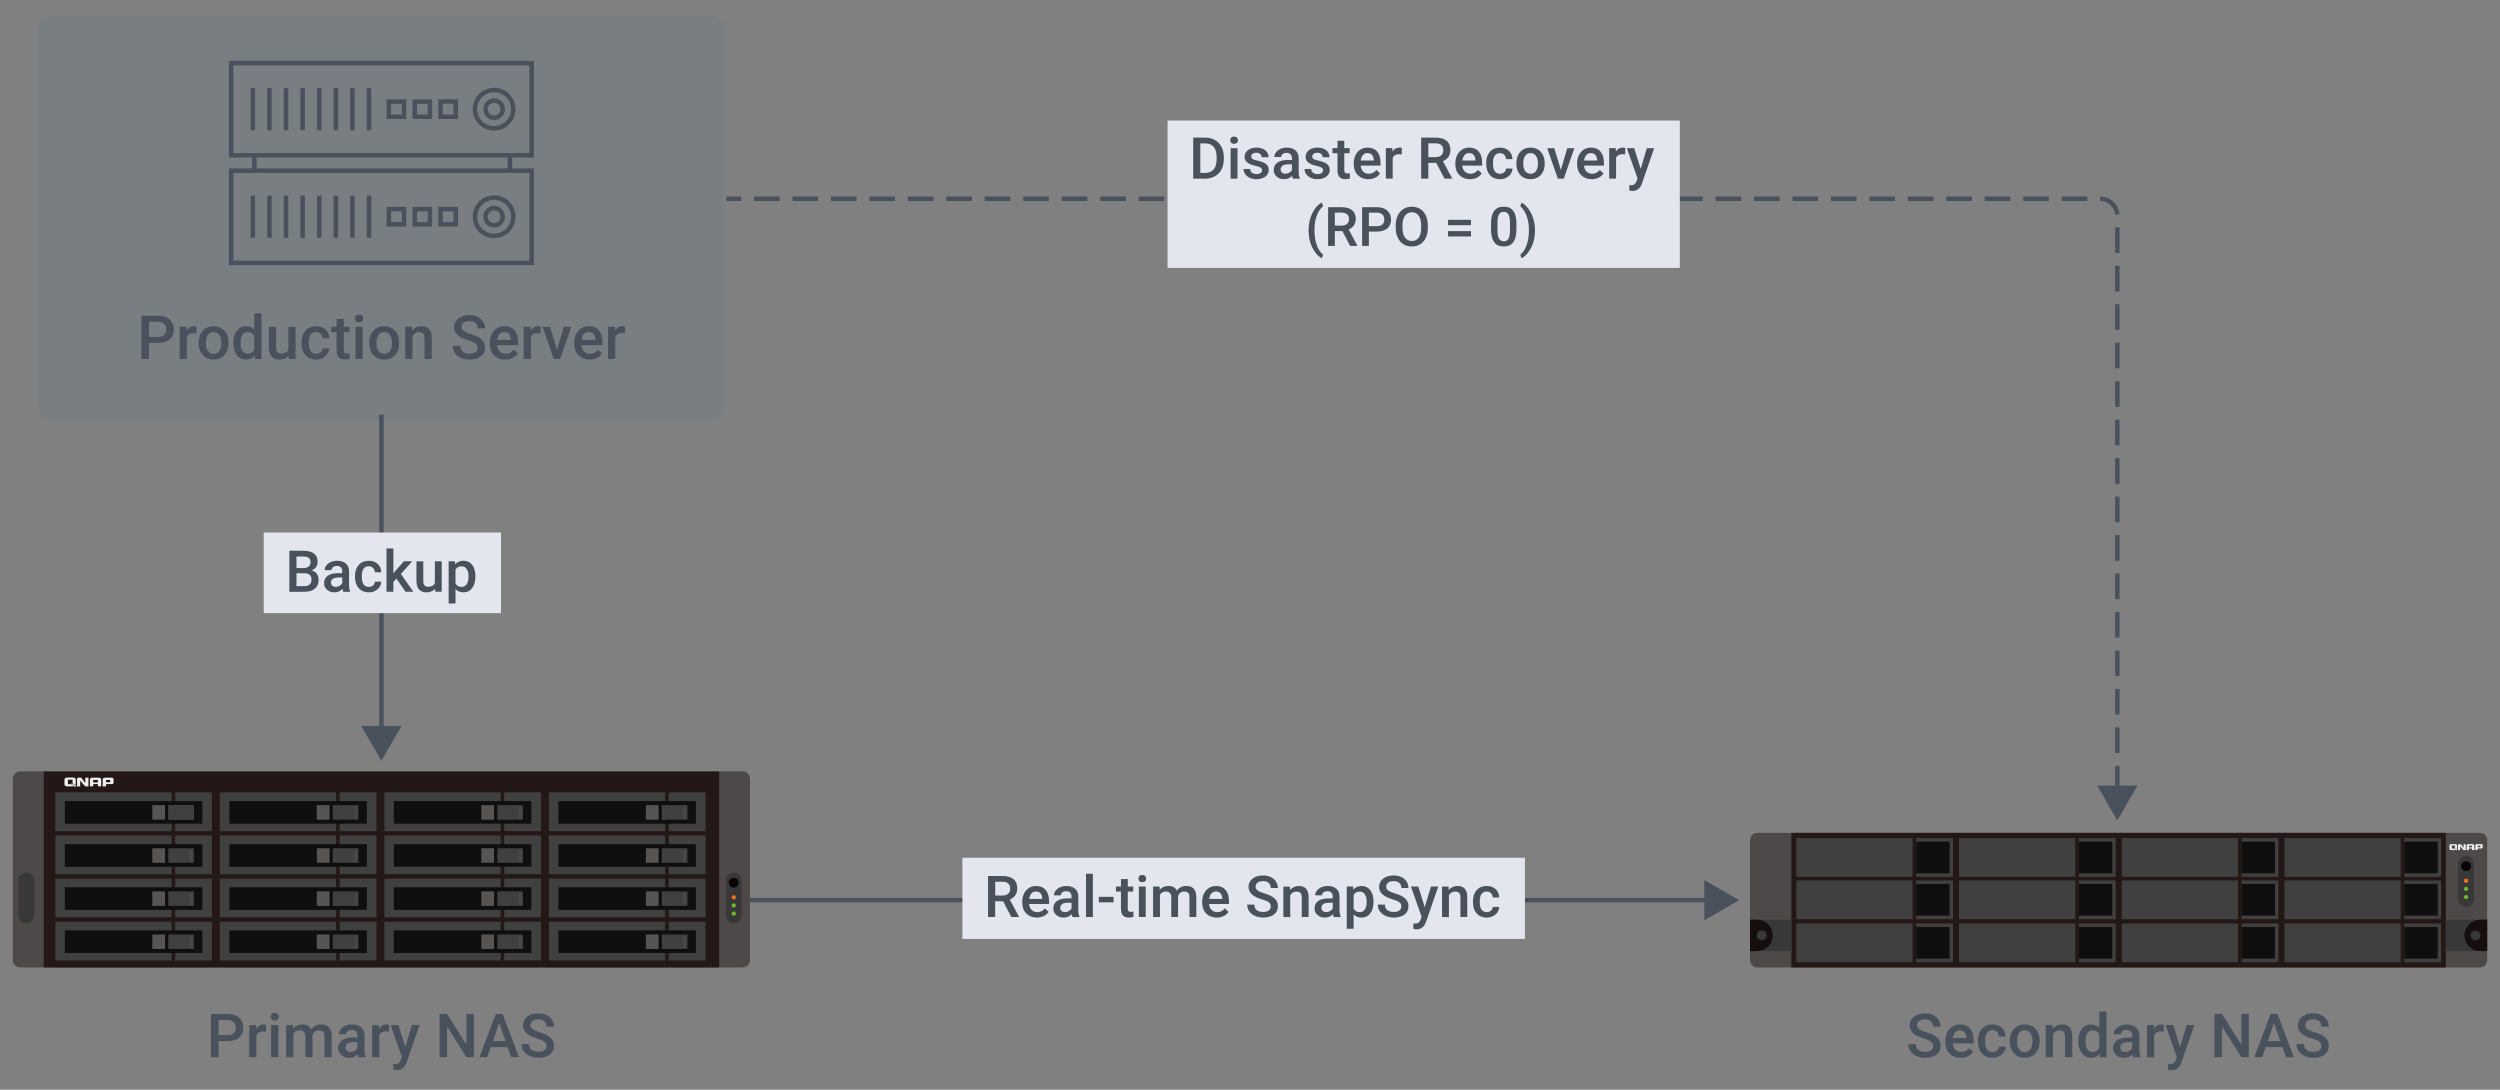 <?xml version="1.0" encoding="UTF-8"?>
<svg id="original-image" xmlns="http://www.w3.org/2000/svg" viewBox="0 0 780 340">
  <rect x="0" y="0" width="780" height="340" fill="#808080" stroke="none"/>
  <defs>
    <style>
      .cls-1 {
        fill: #6db92c;
      }

      .cls-1, .cls-2, .cls-3, .cls-4, .cls-5, .cls-6, .cls-7, .cls-8, .cls-9, .cls-10, .cls-11, .cls-12, .cls-13, .cls-14 {
        stroke-width: 0px;
      }

      .cls-2 {
        fill: #393838;
      }

      .cls-3 {
        fill: #4d4948;
      }

      .cls-4 {
        fill: #090305;
      }

      .cls-5 {
        fill: #0f0f0f;
      }

      .cls-6 {
        fill: #231815;
      }

      .cls-7 {
        fill: #565554;
      }

      .cls-15, .cls-16 {
        fill: none;
        stroke: #49515c;
        stroke-width: 1.4px;
      }

      .cls-8 {
        fill: #404040;
      }

      .cls-16 {
        stroke-dasharray: 0 0 8 4;
        stroke-miterlimit: 10;
      }

      .cls-9 {
        fill: #e3e6ee;
      }

      .cls-10 {
        fill: #160e0e;
      }

      .cls-11 {
        fill: #39749d;
        opacity: .1;
      }

      .cls-12 {
        fill: #ee761c;
      }

      .cls-13 {
        fill: #49515c;
      }

      .cls-14 {
        fill: #f0f0f0;
      }
    </style>
  </defs>
  <g>
    <path class="cls-13" d="M603.14,326.37c0-.59-.21-1.05-.63-1.37-.42-.32-1.17-.65-2.26-.97-1.09-.33-1.95-.69-2.6-1.09-1.23-.77-1.85-1.78-1.85-3.02,0-1.09.44-1.99,1.33-2.69.89-.71,2.04-1.06,3.46-1.06.94,0,1.78.17,2.51.52s1.31.84,1.74,1.48c.42.64.63,1.35.63,2.13h-2.34c0-.71-.22-1.26-.66-1.66-.44-.4-1.07-.6-1.9-.6-.77,0-1.36.16-1.79.49-.42.33-.63.79-.63,1.37,0,.5.23.91.69,1.24.46.33,1.21.65,2.26.96,1.05.31,1.9.67,2.53,1.07.64.4,1.1.86,1.4,1.37.3.52.45,1.12.45,1.81,0,1.13-.43,2.02-1.29,2.69-.86.67-2.03,1-3.51,1-.98,0-1.88-.18-2.7-.54-.82-.36-1.46-.86-1.91-1.5-.45-.64-.68-1.38-.68-2.23h2.35c0,.77.25,1.36.76,1.78.51.42,1.23.63,2.18.63.82,0,1.43-.17,1.84-.5.41-.33.62-.77.62-1.31Z"/>
    <path class="cls-13" d="M611.75,330.04c-1.43,0-2.59-.45-3.47-1.35-.89-.9-1.33-2.1-1.33-3.6v-.28c0-1,.19-1.9.58-2.69.39-.79.93-1.4,1.63-1.84.7-.44,1.48-.66,2.34-.66,1.37,0,2.42.44,3.17,1.31.74.87,1.12,2.11,1.12,3.7v.91h-6.56c.07.83.34,1.48.83,1.97.48.48,1.1.72,1.83.72,1.03,0,1.88-.42,2.52-1.25l1.21,1.16c-.4.6-.94,1.07-1.61,1.4-.67.33-1.42.5-2.26.5ZM611.48,321.44c-.62,0-1.12.22-1.5.65-.38.43-.62,1.04-.73,1.81h4.29v-.17c-.05-.75-.25-1.33-.6-1.71-.35-.39-.84-.58-1.46-.58Z"/>
    <path class="cls-13" d="M621.65,328.24c.56,0,1.03-.16,1.4-.49.37-.33.57-.73.59-1.22h2.12c-.03.62-.22,1.21-.59,1.75s-.86.97-1.48,1.29c-.62.31-1.3.47-2.02.47-1.4,0-2.52-.46-3.34-1.36-.82-.91-1.23-2.17-1.23-3.77v-.23c0-1.53.41-2.75,1.22-3.67.82-.92,1.93-1.38,3.34-1.38,1.19,0,2.17.35,2.92,1.04.75.7,1.15,1.61,1.18,2.74h-2.12c-.03-.58-.22-1.05-.59-1.42s-.84-.56-1.4-.56c-.73,0-1.29.26-1.69.79-.4.53-.6,1.33-.6,2.41v.36c0,1.09.2,1.9.59,2.43.39.54.96.8,1.7.8Z"/>
    <path class="cls-13" d="M627.04,324.74c0-.98.2-1.87.58-2.66.39-.79.94-1.39,1.64-1.82s1.52-.64,2.43-.64c1.35,0,2.45.44,3.3,1.31.84.87,1.3,2.03,1.37,3.47v.53c0,.99-.18,1.87-.56,2.65-.38.78-.92,1.38-1.63,1.81-.71.43-1.53.64-2.45.64-1.42,0-2.55-.47-3.4-1.42-.85-.94-1.28-2.2-1.28-3.77v-.11ZM629.3,324.93c0,1.03.21,1.84.64,2.43.43.58,1.02.88,1.78.88s1.35-.3,1.78-.89c.42-.59.63-1.46.63-2.61,0-1.01-.22-1.82-.65-2.41s-1.03-.89-1.78-.89-1.32.29-1.75.88c-.43.58-.65,1.46-.65,2.62Z"/>
    <path class="cls-13" d="M640.38,319.81l.07,1.16c.74-.9,1.71-1.34,2.92-1.34,2.09,0,3.15,1.2,3.19,3.59v6.63h-2.25v-6.5c0-.64-.14-1.11-.41-1.41-.28-.31-.72-.46-1.35-.46-.91,0-1.59.41-2.03,1.23v7.14h-2.25v-10.04h2.12Z"/>
    <path class="cls-13" d="M648.43,324.76c0-1.55.36-2.79,1.08-3.72.72-.94,1.68-1.41,2.88-1.41,1.06,0,1.92.37,2.58,1.11v-5.14h2.25v14.25h-2.04l-.11-1.04c-.67.82-1.57,1.22-2.7,1.22s-2.13-.47-2.85-1.42c-.73-.95-1.09-2.23-1.09-3.86ZM650.68,324.95c0,1.02.2,1.82.59,2.39.39.57.95.86,1.67.86.92,0,1.6-.41,2.02-1.23v-4.29c-.41-.8-1.08-1.21-2-1.21-.73,0-1.29.29-1.69.87-.39.58-.59,1.45-.59,2.61Z"/>
    <path class="cls-13" d="M665.57,329.85c-.1-.19-.19-.5-.26-.94-.72.75-1.6,1.12-2.63,1.12s-1.83-.29-2.47-.86c-.64-.57-.96-1.29-.96-2.13,0-1.07.4-1.89,1.19-2.46.79-.57,1.93-.86,3.41-.86h1.38v-.66c0-.52-.14-.94-.44-1.25-.29-.31-.73-.47-1.33-.47-.51,0-.94.13-1.26.39-.33.26-.49.58-.49.98h-2.25c0-.55.18-1.07.55-1.54.37-.48.86-.85,1.49-1.13s1.33-.41,2.1-.41c1.18,0,2.11.3,2.81.89.7.59,1.06,1.42,1.08,2.49v4.53c0,.9.13,1.62.38,2.16v.16h-2.3ZM663.1,328.23c.45,0,.86-.11,1.26-.33s.69-.51.89-.87v-1.89h-1.21c-.84,0-1.46.15-1.88.44-.42.29-.63.7-.63,1.23,0,.43.14.78.43,1.03.29.26.67.39,1.16.39Z"/>
    <path class="cls-13" d="M675.11,321.87c-.3-.05-.6-.07-.92-.07-1.03,0-1.73.4-2.09,1.19v6.87h-2.25v-10.04h2.15l.05,1.12c.54-.87,1.3-1.31,2.26-1.31.32,0,.59.04.8.13v2.12Z"/>
    <path class="cls-13" d="M680.21,326.62l2.04-6.81h2.4l-3.99,11.56c-.61,1.69-1.65,2.53-3.12,2.53-.33,0-.69-.06-1.09-.17v-1.75l.43.03c.57,0,1-.1,1.29-.31.29-.21.51-.56.68-1.04l.32-.86-3.53-9.98h2.43l2.12,6.81Z"/>
    <path class="cls-13" d="M701.62,329.85h-2.35l-6.02-9.58v9.58h-2.35v-13.51h2.35l6.04,9.62v-9.62h2.33v13.51Z"/>
    <path class="cls-13" d="M712.12,326.71h-5.23l-1.09,3.14h-2.44l5.1-13.51h2.11l5.11,13.51h-2.45l-1.1-3.14ZM707.54,324.81h3.92l-1.96-5.6-1.96,5.6Z"/>
    <path class="cls-13" d="M724.26,326.37c0-.59-.21-1.05-.63-1.37-.42-.32-1.17-.65-2.26-.97-1.09-.33-1.95-.69-2.6-1.09-1.23-.77-1.85-1.78-1.85-3.02,0-1.09.44-1.99,1.33-2.69.89-.71,2.04-1.06,3.46-1.06.94,0,1.78.17,2.51.52s1.31.84,1.74,1.48c.42.64.63,1.35.63,2.13h-2.34c0-.71-.22-1.26-.66-1.66-.44-.4-1.07-.6-1.9-.6-.77,0-1.36.16-1.79.49-.42.33-.63.79-.63,1.37,0,.5.23.91.69,1.24.46.33,1.21.65,2.26.96,1.05.31,1.9.67,2.53,1.07.64.4,1.1.86,1.4,1.37.3.52.45,1.12.45,1.81,0,1.13-.43,2.02-1.29,2.69-.86.67-2.03,1-3.51,1-.98,0-1.88-.18-2.7-.54-.82-.36-1.46-.86-1.91-1.5-.45-.64-.68-1.38-.68-2.23h2.35c0,.77.25,1.36.76,1.78.51.42,1.23.63,2.18.63.82,0,1.43-.17,1.84-.5.41-.33.62-.77.62-1.31Z"/>
  </g>
  <g id="NAS-0034-flat-12bay">
    <path class="cls-3" d="M548.28,259.85h225.44c1.26,0,2.28,1.02,2.28,2.28v37.43c0,1.26-1.02,2.28-2.28,2.28h-225.44c-1.26,0-2.28-1.02-2.28-2.28v-37.43c0-1.26,1.02-2.28,2.28-2.28Z"/>
    <rect class="cls-6" x="558.92" y="259.85" width="204.18" height="42"/>
    <path class="cls-14" d="M768.62,264.44s-.02.02-.04.02c0,0-.01,0-.02-.01-.12-.18-.57-.81-.72-1.01h0s0,0,0,0c0,0,0,0,0,0-.04-.03-.09-.05-.15-.05h-.57c-.07,0-.13.02-.17.06s-.06.09-.06.16h0v1.62h.66s0-.85,0-1.1c0-.02.02-.04.07-.04,0,0,.02,0,.03.02.13.2.97,1.12.97,1.12h.69v-1.84h-.67v1.07h0ZM765.52,264.58c.22.14.62.42.74.67h.5c-.08-.15-.38-.51-1.25-.67h0ZM774.5,263.46c-.07-.06-.18-.09-.33-.09h0-1.34c-.17,0-.3.04-.39.1-.09.07-.14.17-.14.28h0v1.45h.7v-.48h1.13c.31,0,.46-.12.46-.37v-.59c0-.14-.04-.24-.11-.3ZM773.9,264.33h-.89v-.48h.89v.48ZM771.85,263.48c-.09-.07-.22-.11-.39-.11h-1.33c-.17,0-.3.04-.39.11-.09.07-.14.17-.14.29v1.44h.7v-.49h.98v.49h.7v-1.44c0-.12-.05-.22-.14-.29h0ZM771.28,264.38h-.98v-.53h.98v.53ZM765.67,264.76h-.71v-.97h.98v.81c.29.09.5.21.63.32.02-.06.03-.12.03-.19v-.89c0-.31-.18-.47-.54-.48h-1.24c-.4,0-.6.16-.6.49v.89c0,.32.2.48.6.48h1.18c.06,0,.11,0,.16-.01-.11-.15-.31-.32-.49-.44Z"/>
    <g>
      <rect class="cls-8" x="560.46" y="274.69" width="36.27" height="12.09"/>
      <rect class="cls-8" x="597.85" y="274.69" width="11.47" height="12.09"/>
      <rect class="cls-5" x="597.85" y="275.79" width="10.43" height="9.89"/>
    </g>
    <g>
      <rect class="cls-8" x="611.22" y="274.69" width="36.27" height="12.09"/>
      <rect class="cls-8" x="648.61" y="274.69" width="11.47" height="12.09"/>
      <rect class="cls-5" x="648.61" y="275.78" width="10.43" height="9.89"/>
    </g>
    <g>
      <rect class="cls-8" x="661.98" y="274.69" width="36.27" height="12.09"/>
      <rect class="cls-8" x="699.37" y="274.69" width="11.47" height="12.09"/>
      <rect class="cls-5" x="699.37" y="275.78" width="10.43" height="9.89"/>
    </g>
    <g>
      <rect class="cls-8" x="712.74" y="274.69" width="36.27" height="12.09"/>
      <rect class="cls-8" x="750.14" y="274.69" width="11.47" height="12.09"/>
      <rect class="cls-5" x="750.14" y="275.79" width="10.43" height="9.89"/>
    </g>
    <g>
      <rect class="cls-8" x="560.46" y="261.49" width="36.27" height="12.09"/>
      <rect class="cls-8" x="597.85" y="261.49" width="11.47" height="12.09"/>
      <rect class="cls-5" x="597.85" y="262.59" width="10.43" height="9.89"/>
    </g>
    <g>
      <rect class="cls-8" x="611.22" y="261.49" width="36.27" height="12.09"/>
      <rect class="cls-8" x="648.61" y="261.49" width="11.47" height="12.09"/>
      <rect class="cls-5" x="648.61" y="262.59" width="10.43" height="9.89"/>
    </g>
    <g>
      <rect class="cls-8" x="661.98" y="261.49" width="36.27" height="12.09"/>
      <rect class="cls-8" x="699.37" y="261.49" width="11.47" height="12.09"/>
      <rect class="cls-5" x="699.37" y="262.59" width="10.43" height="9.89"/>
    </g>
    <g>
      <rect class="cls-8" x="712.74" y="261.49" width="36.27" height="12.09"/>
      <rect class="cls-8" x="750.14" y="261.49" width="11.47" height="12.09"/>
      <rect class="cls-5" x="750.14" y="262.59" width="10.43" height="9.89"/>
    </g>
    <g>
      <rect class="cls-8" x="560.46" y="288.11" width="36.27" height="12.09"/>
      <rect class="cls-8" x="597.85" y="288.11" width="11.47" height="12.09"/>
      <rect class="cls-5" x="597.85" y="289.21" width="10.43" height="9.89"/>
    </g>
    <g>
      <rect class="cls-8" x="611.22" y="288.11" width="36.27" height="12.09"/>
      <rect class="cls-8" x="648.61" y="288.12" width="11.47" height="12.09"/>
      <rect class="cls-5" x="648.61" y="289.21" width="10.43" height="9.89"/>
    </g>
    <g>
      <rect class="cls-8" x="661.98" y="288.12" width="36.27" height="12.09"/>
      <rect class="cls-8" x="699.38" y="288.12" width="11.47" height="12.09"/>
      <rect class="cls-5" x="699.37" y="289.21" width="10.43" height="9.89"/>
    </g>
    <g>
      <rect class="cls-8" x="712.75" y="288.12" width="36.27" height="12.09"/>
      <rect class="cls-8" x="750.14" y="288.12" width="11.47" height="12.09"/>
      <rect class="cls-5" x="750.14" y="289.21" width="10.43" height="9.89"/>
    </g>
    <g>
      <rect class="cls-2" x="546" y="286.93" width="12.91" height="9.82"/>
      <path class="cls-10" d="M546,286.93h2.19c2.71,0,4.91,2.2,4.91,4.91h0c0,2.71-2.2,4.91-4.91,4.91h-2.19v-9.82h0Z"/>
      <circle class="cls-2" cx="549.65" cy="291.84" r="1.51"/>
    </g>
    <g>
      <rect class="cls-2" x="763.09" y="286.93" width="12.91" height="9.82"/>
      <path class="cls-10" d="M776,296.76h-2.19c-2.71,0-4.91-2.2-4.91-4.91h0c0-2.71,2.2-4.91,4.91-4.91h2.19v9.82h0Z"/>
      <circle class="cls-2" cx="772.35" cy="291.84" r="1.51"/>
    </g>
    <path class="cls-2" d="M769.42,267.1h0c1.38,0,2.49,1.12,2.49,2.49v10.88c0,1.38-1.12,2.49-2.49,2.49h0c-1.38,0-2.49-1.12-2.49-2.49v-10.88c0-1.38,1.12-2.49,2.49-2.49Z"/>
    <circle class="cls-4" cx="769.42" cy="270.24" r="1.53"/>
    <circle class="cls-1" cx="769.42" cy="277.34" r=".66"/>
    <circle class="cls-1" cx="769.42" cy="279.88" r=".66"/>
    <circle class="cls-12" cx="769.42" cy="274.8" r=".66"/>
  </g>
  <g>
    <line class="cls-15" x1="533.59" y1="280.85" x2="232.63" y2="280.85"/>
    <polygon class="cls-13" points="531.75 274.57 542.63 280.85 531.75 287.14 531.75 274.57"/>
  </g>
  <g>
    <rect class="cls-9" x="300.27" y="267.61" width="175.5" height="25.34"/>
    <g>
      <path class="cls-13" d="M312.97,281.19h-2.48v4.92h-2.22v-12.8h4.5c1.48,0,2.62.33,3.42.99.8.66,1.2,1.62,1.2,2.88,0,.86-.21,1.57-.62,2.15-.41.58-.99,1.02-1.73,1.33l2.87,5.33v.11h-2.38l-2.57-4.92ZM310.5,279.4h2.29c.75,0,1.34-.19,1.76-.57.42-.38.63-.9.63-1.55s-.2-1.22-.58-1.59-.97-.57-1.74-.58h-2.35v4.29Z"/>
      <path class="cls-13" d="M323.49,286.29c-1.35,0-2.45-.43-3.29-1.28-.84-.85-1.26-1.99-1.26-3.41v-.26c0-.95.18-1.8.55-2.54.37-.75.88-1.33,1.54-1.75s1.4-.62,2.21-.62c1.29,0,2.29.41,3,1.24s1.06,2,1.06,3.51v.86h-6.21c.06.79.33,1.41.79,1.86.46.46,1.04.69,1.74.69.98,0,1.78-.4,2.39-1.19l1.15,1.1c-.38.57-.89,1.01-1.53,1.32-.64.31-1.35.47-2.14.47ZM323.23,278.14c-.59,0-1.06.21-1.42.62-.36.41-.59.98-.69,1.71h4.07v-.16c-.05-.71-.24-1.25-.57-1.62s-.8-.55-1.39-.55Z"/>
      <path class="cls-13" d="M334.64,286.11c-.09-.18-.18-.48-.25-.89-.68.71-1.51,1.06-2.5,1.06s-1.73-.27-2.34-.82-.91-1.22-.91-2.02c0-1.01.38-1.79,1.13-2.33s1.83-.81,3.23-.81h1.31v-.62c0-.49-.14-.89-.41-1.18s-.69-.44-1.26-.44c-.49,0-.88.12-1.2.36-.31.24-.47.55-.47.93h-2.14c0-.52.17-1.01.52-1.46s.82-.81,1.41-1.07,1.26-.39,1.99-.39c1.11,0,2,.28,2.66.84s1,1.35,1.02,2.36v4.29c0,.86.12,1.54.36,2.05v.15h-2.18ZM332.29,284.58c.42,0,.82-.1,1.19-.31.37-.21.65-.48.84-.83v-1.79h-1.15c-.79,0-1.39.14-1.78.41s-.6.67-.6,1.17c0,.41.14.74.41.98.27.24.64.36,1.09.36Z"/>
      <path class="cls-13" d="M340.97,286.11h-2.14v-13.5h2.14v13.5Z"/>
      <path class="cls-13" d="M347.44,281.53h-4.61v-1.72h4.61v1.72Z"/>
      <path class="cls-13" d="M351.87,274.29v2.31h1.68v1.58h-1.68v5.31c0,.36.07.63.22.79.14.16.4.24.77.24.25,0,.5-.03.75-.09v1.65c-.49.13-.96.2-1.41.2-1.64,0-2.46-.91-2.46-2.72v-5.39h-1.56v-1.58h1.56v-2.31h2.14Z"/>
      <path class="cls-13" d="M355.19,274.13c0-.33.1-.6.31-.82s.51-.33.89-.33.69.11.9.33.32.49.32.82-.11.59-.32.8c-.21.21-.51.32-.9.32s-.68-.11-.89-.32c-.21-.21-.31-.48-.31-.8ZM357.46,286.11h-2.14v-9.51h2.14v9.51Z"/>
      <path class="cls-13" d="M361.79,276.6l.06.99c.67-.78,1.58-1.17,2.74-1.17,1.27,0,2.14.49,2.61,1.46.69-.97,1.66-1.46,2.92-1.46,1.05,0,1.83.29,2.34.87.51.58.77,1.44.79,2.57v6.25h-2.14v-6.19c0-.6-.13-1.05-.4-1.33s-.7-.42-1.31-.42c-.49,0-.88.13-1.19.39-.31.26-.52.6-.65,1.02v6.52s-2.13,0-2.13,0v-6.26c-.03-1.12-.6-1.68-1.71-1.68-.86,0-1.46.35-1.82,1.05v6.89h-2.14v-9.51h2.01Z"/>
      <path class="cls-13" d="M379.63,286.29c-1.35,0-2.45-.43-3.29-1.28-.84-.85-1.26-1.99-1.26-3.41v-.26c0-.95.18-1.8.55-2.54.37-.75.88-1.33,1.54-1.75s1.4-.62,2.21-.62c1.29,0,2.29.41,3,1.24s1.06,2,1.06,3.51v.86h-6.21c.06.79.33,1.41.79,1.86.46.46,1.04.69,1.74.69.98,0,1.78-.4,2.39-1.19l1.15,1.1c-.38.57-.89,1.01-1.53,1.32-.64.31-1.35.47-2.14.47ZM379.38,278.14c-.59,0-1.06.21-1.42.62-.36.41-.59.98-.69,1.71h4.07v-.16c-.05-.71-.24-1.25-.57-1.62s-.8-.55-1.39-.55Z"/>
      <path class="cls-13" d="M396.48,282.82c0-.56-.2-1-.59-1.3-.4-.3-1.11-.61-2.14-.92s-1.85-.66-2.46-1.04c-1.17-.73-1.75-1.69-1.75-2.87,0-1.03.42-1.88,1.26-2.55s1.93-1,3.27-1c.89,0,1.68.16,2.38.49s1.25.79,1.64,1.4c.4.61.6,1.28.6,2.02h-2.21c0-.67-.21-1.19-.63-1.57-.42-.38-1.02-.57-1.8-.57-.73,0-1.29.16-1.69.47s-.6.74-.6,1.3c0,.47.22.86.65,1.17.43.31,1.15.62,2.14.91,1,.3,1.8.63,2.4,1.01.6.38,1.05.81,1.33,1.3s.42,1.06.42,1.72c0,1.07-.41,1.92-1.23,2.54-.82.63-1.93.95-3.33.95-.93,0-1.78-.17-2.55-.51-.78-.34-1.38-.82-1.81-1.42-.43-.6-.65-1.31-.65-2.11h2.22c0,.73.24,1.29.72,1.69s1.17.6,2.07.6c.77,0,1.35-.16,1.74-.47.39-.31.58-.73.58-1.24Z"/>
      <path class="cls-13" d="M402.43,276.6l.06,1.1c.7-.85,1.63-1.27,2.77-1.27,1.98,0,2.99,1.13,3.02,3.4v6.28h-2.14v-6.16c0-.6-.13-1.05-.39-1.34-.26-.29-.69-.43-1.28-.43-.86,0-1.5.39-1.92,1.17v6.77h-2.14v-9.51h2.01Z"/>
      <path class="cls-13" d="M416.14,286.11c-.09-.18-.18-.48-.25-.89-.68.71-1.51,1.06-2.5,1.06s-1.73-.27-2.34-.82-.91-1.22-.91-2.02c0-1.01.38-1.79,1.13-2.33s1.83-.81,3.23-.81h1.31v-.62c0-.49-.14-.89-.41-1.18s-.69-.44-1.26-.44c-.49,0-.88.12-1.2.36-.31.24-.47.55-.47.93h-2.14c0-.52.17-1.01.52-1.46s.82-.81,1.41-1.07,1.26-.39,1.99-.39c1.11,0,2,.28,2.66.84s1,1.35,1.02,2.36v4.29c0,.86.12,1.54.36,2.05v.15h-2.18ZM413.79,284.58c.42,0,.82-.1,1.19-.31.37-.21.65-.48.84-.83v-1.79h-1.15c-.79,0-1.39.14-1.78.41s-.6.67-.6,1.17c0,.41.14.74.41.98.27.24.64.36,1.09.36Z"/>
      <path class="cls-13" d="M428.52,281.46c0,1.47-.33,2.64-1,3.52-.67.88-1.56,1.31-2.69,1.31-1.04,0-1.88-.34-2.5-1.03v4.51h-2.14v-13.17h1.97l.09.97c.63-.76,1.48-1.14,2.56-1.14,1.16,0,2.07.43,2.73,1.3.66.86.99,2.06.99,3.6v.13ZM426.4,281.27c0-.95-.19-1.7-.57-2.26-.38-.56-.92-.83-1.62-.83-.87,0-1.5.36-1.88,1.08v4.22c.39.74,1.02,1.11,1.9,1.11.68,0,1.21-.27,1.59-.82.38-.55.58-1.38.58-2.49Z"/>
      <path class="cls-13" d="M437.22,282.82c0-.56-.2-1-.59-1.3-.4-.3-1.11-.61-2.14-.92s-1.85-.66-2.46-1.04c-1.17-.73-1.75-1.69-1.75-2.87,0-1.03.42-1.88,1.26-2.55s1.93-1,3.27-1c.89,0,1.68.16,2.38.49s1.25.79,1.64,1.4c.4.61.6,1.28.6,2.02h-2.21c0-.67-.21-1.19-.63-1.57-.42-.38-1.02-.57-1.8-.57-.73,0-1.29.16-1.69.47s-.6.74-.6,1.3c0,.47.22.86.65,1.17.43.31,1.15.62,2.14.91,1,.3,1.8.63,2.4,1.01.6.38,1.05.81,1.33,1.3s.42,1.06.42,1.72c0,1.07-.41,1.92-1.23,2.54-.82.63-1.93.95-3.33.95-.93,0-1.78-.17-2.55-.51-.78-.34-1.38-.82-1.81-1.42-.43-.6-.65-1.31-.65-2.11h2.22c0,.73.24,1.29.72,1.69s1.17.6,2.07.6c.77,0,1.35-.16,1.74-.47.39-.31.58-.73.58-1.24Z"/>
      <path class="cls-13" d="M444.52,283.05l1.93-6.45h2.28l-3.78,10.95c-.58,1.6-1.56,2.4-2.95,2.4-.31,0-.65-.05-1.03-.16v-1.66l.4.03c.54,0,.94-.1,1.22-.29.27-.2.49-.53.65-.99l.31-.82-3.34-9.46h2.3l2.01,6.45Z"/>
      <path class="cls-13" d="M451.94,276.6l.06,1.1c.7-.85,1.63-1.27,2.77-1.27,1.98,0,2.99,1.13,3.02,3.4v6.28h-2.14v-6.16c0-.6-.13-1.05-.39-1.34-.26-.29-.69-.43-1.28-.43-.86,0-1.5.39-1.92,1.17v6.77h-2.14v-9.51h2.01Z"/>
      <path class="cls-13" d="M463.87,284.58c.53,0,.98-.16,1.33-.47s.54-.69.56-1.15h2.01c-.02.59-.21,1.14-.55,1.66-.35.51-.81.92-1.41,1.22s-1.23.45-1.92.45c-1.33,0-2.38-.43-3.16-1.29s-1.17-2.05-1.17-3.57v-.22c0-1.45.39-2.61,1.16-3.48.77-.87,1.83-1.3,3.16-1.3,1.13,0,2.05.33,2.76.99.71.66,1.08,1.53,1.12,2.6h-2.01c-.02-.54-.21-.99-.56-1.34s-.79-.53-1.33-.53c-.69,0-1.22.25-1.6.75-.38.5-.57,1.26-.57,2.28v.34c0,1.03.19,1.8.56,2.31.37.51.91.76,1.61.76Z"/>
    </g>
  </g>
  <g>
    <path class="cls-16" d="M660.6,246.94V67.29c0-2.91-2.38-5.27-5.32-5.27H226.6"/>
    <polygon class="cls-13" points="666.89 245.1 660.6 255.98 654.32 245.1 666.89 245.1"/>
  </g>
  <rect class="cls-11" x="12" y="5" width="214" height="126" rx="4" ry="4"/>
  <g>
    <path class="cls-13" d="M46.48,106.99v5.01h-2.35v-13.51h5.17c1.51,0,2.71.39,3.59,1.18.89.79,1.33,1.83,1.33,3.12s-.43,2.36-1.3,3.09c-.87.74-2.09,1.11-3.65,1.11h-2.79ZM46.48,105.1h2.82c.83,0,1.47-.2,1.91-.59.44-.39.66-.96.66-1.7s-.22-1.31-.67-1.75c-.45-.44-1.06-.66-1.84-.67h-2.88v4.71Z"/>
    <path class="cls-13" d="M61.31,104.02c-.3-.05-.6-.07-.92-.07-1.03,0-1.73.4-2.09,1.19v6.87h-2.25v-10.04h2.15l.06,1.12c.54-.87,1.3-1.31,2.26-1.31.32,0,.59.04.8.13v2.12Z"/>
    <path class="cls-13" d="M61.98,106.89c0-.98.2-1.87.58-2.66.39-.79.94-1.39,1.64-1.82s1.52-.64,2.43-.64c1.35,0,2.45.44,3.3,1.31.84.87,1.3,2.03,1.37,3.47v.53c0,.99-.18,1.87-.56,2.65-.38.78-.92,1.38-1.63,1.81-.71.43-1.53.64-2.45.64-1.42,0-2.55-.47-3.4-1.42-.85-.94-1.28-2.2-1.28-3.77v-.11ZM64.24,107.09c0,1.03.21,1.84.64,2.43.43.58,1.02.88,1.78.88s1.35-.3,1.78-.89c.42-.59.63-1.46.63-2.61,0-1.01-.22-1.82-.65-2.41-.44-.59-1.03-.89-1.78-.89s-1.32.29-1.75.88c-.43.58-.65,1.46-.65,2.62Z"/>
    <path class="cls-13" d="M72.8,106.91c0-1.55.36-2.79,1.08-3.72.72-.94,1.68-1.41,2.89-1.41,1.06,0,1.92.37,2.58,1.11v-5.14h2.25v14.25h-2.04l-.11-1.04c-.67.82-1.57,1.22-2.7,1.22s-2.13-.47-2.85-1.42c-.73-.95-1.09-2.23-1.09-3.86ZM75.05,107.1c0,1.02.2,1.82.59,2.39.39.57.95.86,1.67.86.92,0,1.6-.41,2.02-1.23v-4.29c-.41-.8-1.08-1.21-2-1.21-.73,0-1.29.29-1.69.87s-.59,1.45-.59,2.61Z"/>
    <path class="cls-13" d="M90.03,111.02c-.66.78-1.6,1.17-2.82,1.17-1.09,0-1.91-.32-2.47-.96-.56-.64-.84-1.56-.84-2.77v-6.5h2.25v6.48c0,1.27.53,1.91,1.59,1.91s1.83-.39,2.22-1.18v-7.21h2.25v10.04h-2.12l-.06-.98Z"/>
    <path class="cls-13" d="M98.63,110.39c.56,0,1.03-.16,1.4-.49.37-.33.57-.73.59-1.22h2.12c-.03.62-.22,1.21-.58,1.75s-.86.97-1.48,1.29c-.62.31-1.3.47-2.02.47-1.4,0-2.52-.46-3.34-1.36-.82-.91-1.23-2.17-1.23-3.77v-.23c0-1.53.41-2.75,1.22-3.67.82-.92,1.93-1.38,3.34-1.38,1.19,0,2.17.35,2.92,1.04.75.7,1.15,1.61,1.18,2.74h-2.12c-.02-.58-.22-1.05-.59-1.42-.37-.37-.84-.56-1.41-.56-.73,0-1.29.26-1.69.79-.4.53-.6,1.33-.6,2.41v.36c0,1.09.2,1.9.59,2.43.39.54.96.8,1.7.8Z"/>
    <path class="cls-13" d="M107.27,99.52v2.44h1.77v1.67h-1.77v5.6c0,.38.08.66.23.83.15.17.42.25.81.25.26,0,.52-.03.79-.09v1.74c-.51.14-1.01.21-1.48.21-1.73,0-2.6-.96-2.6-2.87v-5.69h-1.65v-1.67h1.65v-2.44h2.25Z"/>
    <path class="cls-13" d="M110.77,99.36c0-.35.11-.63.33-.86.22-.23.53-.34.94-.34s.72.12.95.34.33.52.33.86-.11.62-.33.85-.54.34-.95.34-.72-.11-.94-.34c-.22-.23-.33-.51-.33-.85ZM113.16,112h-2.25v-10.04h2.25v10.04Z"/>
    <path class="cls-13" d="M115.2,106.89c0-.98.2-1.87.58-2.66.39-.79.94-1.39,1.64-1.82s1.52-.64,2.43-.64c1.35,0,2.45.44,3.3,1.31.84.87,1.3,2.03,1.37,3.47v.53c0,.99-.18,1.87-.56,2.65-.38.78-.92,1.38-1.63,1.81-.71.43-1.53.64-2.45.64-1.42,0-2.55-.47-3.4-1.42-.85-.94-1.28-2.2-1.28-3.77v-.11ZM117.45,107.09c0,1.03.21,1.84.64,2.43.43.58,1.02.88,1.78.88s1.35-.3,1.78-.89c.42-.59.63-1.46.63-2.61,0-1.01-.22-1.82-.65-2.41-.44-.59-1.03-.89-1.78-.89s-1.32.29-1.75.88c-.43.58-.65,1.46-.65,2.62Z"/>
    <path class="cls-13" d="M128.53,101.96l.07,1.16c.74-.9,1.72-1.34,2.92-1.34,2.09,0,3.15,1.2,3.19,3.59v6.63h-2.25v-6.5c0-.64-.14-1.11-.41-1.41-.28-.31-.73-.46-1.35-.46-.91,0-1.59.41-2.03,1.23v7.14h-2.25v-10.04h2.12Z"/>
    <path class="cls-13" d="M149.01,108.52c0-.59-.21-1.05-.63-1.37-.42-.32-1.17-.65-2.26-.97s-1.95-.69-2.6-1.09c-1.23-.77-1.85-1.78-1.85-3.02,0-1.09.44-1.99,1.33-2.69.89-.71,2.04-1.06,3.46-1.06.94,0,1.78.17,2.51.52s1.31.84,1.74,1.48c.42.64.63,1.35.63,2.13h-2.34c0-.71-.22-1.26-.66-1.66-.44-.4-1.07-.6-1.9-.6-.77,0-1.36.16-1.79.49-.42.33-.64.79-.64,1.37,0,.5.23.91.69,1.24s1.21.65,2.26.96,1.9.67,2.53,1.07c.64.4,1.1.86,1.4,1.37.3.52.45,1.12.45,1.81,0,1.13-.43,2.02-1.29,2.69-.86.67-2.03,1-3.51,1-.98,0-1.88-.18-2.7-.54-.82-.36-1.46-.86-1.91-1.5-.45-.64-.68-1.38-.68-2.23h2.35c0,.77.25,1.36.76,1.78.51.42,1.23.63,2.18.63.82,0,1.43-.17,1.84-.5.41-.33.62-.77.62-1.31Z"/>
    <path class="cls-13" d="M157.62,112.19c-1.43,0-2.59-.45-3.47-1.35-.89-.9-1.33-2.1-1.33-3.6v-.28c0-1,.19-1.9.58-2.69.39-.79.93-1.4,1.63-1.84.7-.44,1.48-.66,2.34-.66,1.37,0,2.42.44,3.17,1.31.75.87,1.12,2.11,1.12,3.7v.91h-6.56c.07.83.34,1.48.83,1.97s1.1.72,1.83.72c1.03,0,1.88-.42,2.52-1.25l1.22,1.16c-.4.6-.94,1.07-1.61,1.4-.67.33-1.42.5-2.26.5ZM157.35,103.59c-.62,0-1.12.22-1.5.65-.38.43-.62,1.04-.73,1.81h4.29v-.17c-.05-.75-.25-1.33-.6-1.71-.35-.39-.84-.58-1.47-.58Z"/>
    <path class="cls-13" d="M168.65,104.02c-.3-.05-.6-.07-.92-.07-1.03,0-1.73.4-2.09,1.19v6.87h-2.25v-10.04h2.15l.06,1.12c.54-.87,1.3-1.31,2.26-1.31.32,0,.59.04.8.13v2.12Z"/>
    <path class="cls-13" d="M173.78,109.15l2.12-7.18h2.33l-3.48,10.04h-1.96l-3.51-10.04h2.34l2.15,7.18Z"/>
    <path class="cls-13" d="M183.94,112.19c-1.43,0-2.59-.45-3.47-1.35-.89-.9-1.33-2.1-1.33-3.6v-.28c0-1,.19-1.9.58-2.69.39-.79.93-1.4,1.63-1.84.7-.44,1.48-.66,2.34-.66,1.37,0,2.42.44,3.17,1.31.75.87,1.12,2.11,1.12,3.7v.91h-6.56c.07.83.34,1.48.83,1.97s1.1.72,1.83.72c1.03,0,1.88-.42,2.52-1.25l1.22,1.16c-.4.6-.94,1.07-1.61,1.4-.67.33-1.42.5-2.26.5ZM183.67,103.59c-.62,0-1.12.22-1.5.65-.38.43-.62,1.04-.73,1.81h4.29v-.17c-.05-.75-.25-1.33-.6-1.71-.35-.39-.84-.58-1.47-.58Z"/>
    <path class="cls-13" d="M194.97,104.02c-.3-.05-.6-.07-.92-.07-1.03,0-1.73.4-2.09,1.19v6.87h-2.25v-10.04h2.15l.06,1.12c.54-.87,1.3-1.31,2.26-1.31.32,0,.59.04.8.13v2.12Z"/>
  </g>
  <g>
    <g>
      <rect class="cls-15" x="72.12" y="19.68" width="93.76" height="28.77"/>
      <rect class="cls-15" x="72.12" y="53.24" width="93.76" height="28.77"/>
      <line class="cls-15" x1="79.36" y1="48.68" x2="79.36" y2="53.59"/>
      <line class="cls-15" x1="159.08" y1="48.68" x2="159.08" y2="53.59"/>
    </g>
    <g>
      <line class="cls-15" x1="78.89" y1="61.04" x2="78.89" y2="74.2"/>
      <line class="cls-15" x1="84.07" y1="61.04" x2="84.07" y2="74.2"/>
      <line class="cls-15" x1="89.24" y1="61.04" x2="89.24" y2="74.2"/>
      <line class="cls-15" x1="94.42" y1="61.04" x2="94.42" y2="74.2"/>
      <line class="cls-15" x1="99.6" y1="61.04" x2="99.6" y2="74.2"/>
      <line class="cls-15" x1="104.78" y1="61.04" x2="104.78" y2="74.2"/>
      <line class="cls-15" x1="109.95" y1="61.04" x2="109.95" y2="74.2"/>
      <line class="cls-15" x1="115.13" y1="61.04" x2="115.13" y2="74.2"/>
      <rect class="cls-15" x="121.32" y="65.25" width="4.74" height="4.74"/>
      <rect class="cls-15" x="129.39" y="65.25" width="4.74" height="4.74"/>
      <rect class="cls-15" x="137.45" y="65.25" width="4.74" height="4.74"/>
      <circle class="cls-15" cx="154.16" cy="67.62" r="5.98"/>
      <circle class="cls-15" cx="154.16" cy="67.62" r="2.68"/>
    </g>
    <g>
      <line class="cls-15" x1="78.89" y1="27.49" x2="78.89" y2="40.64"/>
      <line class="cls-15" x1="84.07" y1="27.49" x2="84.07" y2="40.64"/>
      <line class="cls-15" x1="89.24" y1="27.49" x2="89.24" y2="40.64"/>
      <line class="cls-15" x1="94.42" y1="27.49" x2="94.42" y2="40.64"/>
      <line class="cls-15" x1="99.6" y1="27.49" x2="99.6" y2="40.64"/>
      <line class="cls-15" x1="104.78" y1="27.49" x2="104.78" y2="40.64"/>
      <line class="cls-15" x1="109.95" y1="27.49" x2="109.95" y2="40.64"/>
      <line class="cls-15" x1="115.13" y1="27.49" x2="115.13" y2="40.64"/>
      <rect class="cls-15" x="121.32" y="31.69" width="4.74" height="4.74"/>
      <rect class="cls-15" x="129.39" y="31.69" width="4.74" height="4.74"/>
      <rect class="cls-15" x="137.45" y="31.69" width="4.74" height="4.74"/>
      <circle class="cls-15" cx="154.16" cy="34.06" r="5.98"/>
      <circle class="cls-15" cx="154.16" cy="34.06" r="2.68"/>
    </g>
  </g>
  <g>
    <line class="cls-15" x1="119" y1="129.38" x2="119" y2="228.34"/>
    <polygon class="cls-13" points="112.72 226.5 119 237.38 125.28 226.5 112.72 226.5"/>
  </g>
  <g>
    <rect class="cls-9" x="82.28" y="166.14" width="74.03" height="25.16"/>
    <g>
      <path class="cls-13" d="M90.28,184.64v-12.8h4.39c1.45,0,2.55.29,3.3.87s1.13,1.45,1.13,2.59c0,.59-.16,1.11-.47,1.58s-.78.83-1.39,1.09c.69.19,1.23.54,1.6,1.06.38.52.57,1.14.57,1.87,0,1.2-.39,2.12-1.16,2.77-.77.64-1.87.97-3.31.97h-4.67ZM92.5,177.23h2.18c.69,0,1.23-.16,1.62-.47.39-.31.58-.76.58-1.33,0-.63-.18-1.09-.54-1.37-.36-.28-.92-.42-1.68-.42h-2.16v3.59ZM92.5,178.87v4h2.47c.7,0,1.24-.17,1.63-.52s.59-.83.59-1.44c0-1.33-.68-2.01-2.04-2.04h-2.65Z"/>
      <path class="cls-13" d="M107.11,184.64c-.09-.18-.18-.48-.25-.89-.68.71-1.51,1.06-2.5,1.06s-1.73-.27-2.34-.82-.91-1.22-.91-2.02c0-1.01.38-1.79,1.13-2.33.75-.54,1.83-.81,3.23-.81h1.31v-.62c0-.49-.14-.89-.41-1.18-.28-.3-.69-.45-1.26-.45-.49,0-.88.12-1.2.37-.31.24-.47.55-.47.93h-2.14c0-.52.17-1.01.52-1.46.35-.46.82-.81,1.41-1.07s1.26-.39,1.99-.39c1.11,0,2,.28,2.66.84.66.56,1,1.35,1.02,2.36v4.29c0,.86.12,1.54.36,2.05v.15h-2.18ZM104.76,183.1c.42,0,.82-.1,1.19-.31.37-.21.65-.48.84-.83v-1.79h-1.15c-.79,0-1.39.14-1.78.41s-.6.67-.6,1.17c0,.41.14.74.41.98.27.24.64.36,1.09.36Z"/>
      <path class="cls-13" d="M115.07,183.11c.53,0,.98-.16,1.33-.47s.54-.69.56-1.15h2.01c-.02.59-.21,1.14-.55,1.66-.35.51-.81.92-1.41,1.22s-1.23.45-1.92.45c-1.33,0-2.38-.43-3.16-1.29s-1.17-2.05-1.17-3.57v-.22c0-1.45.39-2.61,1.16-3.48.77-.87,1.83-1.3,3.16-1.3,1.13,0,2.05.33,2.76.99.71.66,1.08,1.53,1.12,2.6h-2.01c-.02-.54-.21-.99-.56-1.35s-.79-.53-1.33-.53c-.69,0-1.22.25-1.6.75-.38.5-.57,1.26-.57,2.28v.34c0,1.03.19,1.8.56,2.31.37.51.91.76,1.61.76Z"/>
      <path class="cls-13" d="M123.68,180.56l-.95.97v3.1h-2.14v-13.5h2.14v7.79l.67-.84,2.63-2.96h2.57l-3.53,3.96,3.91,5.55h-2.47l-2.82-4.08Z"/>
      <path class="cls-13" d="M135.74,183.71c-.63.74-1.52,1.11-2.67,1.11-1.03,0-1.81-.3-2.34-.91-.53-.6-.8-1.48-.8-2.62v-6.16h2.14v6.13c0,1.21.5,1.81,1.5,1.81s1.74-.37,2.1-1.12v-6.83h2.14v9.51h-2.01l-.05-.93Z"/>
      <path class="cls-13" d="M148.31,179.98c0,1.47-.33,2.64-1,3.52-.67.88-1.56,1.31-2.69,1.31-1.04,0-1.88-.34-2.5-1.03v4.51h-2.14v-13.17h1.97l.09.97c.63-.76,1.48-1.14,2.56-1.14,1.16,0,2.07.43,2.73,1.3.66.86.99,2.06.99,3.6v.13ZM146.18,179.8c0-.95-.19-1.7-.57-2.26-.38-.56-.92-.84-1.62-.84-.87,0-1.5.36-1.88,1.08v4.22c.39.74,1.02,1.11,1.9,1.11.68,0,1.21-.27,1.59-.82.38-.55.58-1.38.58-2.49Z"/>
    </g>
  </g>
  <g>
    <g>
      <path class="cls-13" d="M68.18,324.84v5.01h-2.35v-13.51h5.17c1.51,0,2.71.39,3.59,1.18.89.79,1.33,1.83,1.33,3.12s-.43,2.36-1.3,3.09-2.09,1.11-3.65,1.11h-2.79ZM68.18,322.95h2.82c.83,0,1.47-.2,1.91-.59.44-.39.66-.96.66-1.7s-.22-1.31-.67-1.75-1.06-.66-1.84-.67h-2.88v4.71Z"/>
      <path class="cls-13" d="M83.01,321.87c-.3-.05-.6-.07-.92-.07-1.03,0-1.73.39-2.09,1.19v6.87h-2.25v-10.04h2.15l.06,1.12c.54-.87,1.3-1.31,2.26-1.31.32,0,.59.04.8.13v2.12Z"/>
      <path class="cls-13" d="M84.44,317.21c0-.35.11-.63.33-.86.22-.23.53-.34.94-.34s.72.12.95.34.33.52.33.86-.11.62-.33.85c-.22.23-.54.34-.95.34s-.72-.11-.94-.34c-.22-.22-.33-.51-.33-.85ZM86.84,329.85h-2.25v-10.04h2.25v10.04Z"/>
      <path class="cls-13" d="M91.41,319.81l.06,1.05c.71-.82,1.67-1.23,2.89-1.23,1.34,0,2.26.51,2.76,1.54.73-1.03,1.76-1.54,3.08-1.54,1.11,0,1.93.31,2.47.92.54.61.82,1.51.83,2.71v6.6h-2.25v-6.53c0-.64-.14-1.1-.42-1.4-.28-.3-.74-.45-1.38-.45-.51,0-.93.14-1.26.41-.33.28-.55.63-.68,1.08v6.88s-2.24,0-2.24,0v-6.61c-.03-1.18-.63-1.77-1.81-1.77-.9,0-1.54.37-1.92,1.1v7.27h-2.25v-10.04h2.12Z"/>
      <path class="cls-13" d="M111.82,329.85c-.1-.19-.19-.5-.26-.94-.72.75-1.6,1.12-2.63,1.12s-1.83-.29-2.47-.86c-.64-.57-.96-1.29-.96-2.13,0-1.07.4-1.89,1.19-2.46.79-.57,1.93-.86,3.41-.86h1.38v-.66c0-.52-.14-.94-.44-1.25s-.73-.47-1.33-.47c-.51,0-.93.13-1.26.38-.33.26-.49.58-.49.98h-2.25c0-.55.18-1.06.55-1.54.37-.48.86-.85,1.49-1.13.63-.27,1.33-.41,2.1-.41,1.18,0,2.11.3,2.81.89s1.06,1.42,1.08,2.49v4.53c0,.9.13,1.62.38,2.16v.16h-2.3ZM109.34,328.23c.45,0,.86-.11,1.26-.33s.69-.51.89-.87v-1.89h-1.21c-.83,0-1.46.14-1.88.44-.42.29-.63.7-.63,1.23,0,.43.14.78.43,1.03.29.26.67.39,1.16.39Z"/>
      <path class="cls-13" d="M121.36,321.87c-.3-.05-.6-.07-.92-.07-1.03,0-1.73.39-2.09,1.19v6.87h-2.25v-10.04h2.15l.06,1.12c.54-.87,1.3-1.31,2.26-1.31.32,0,.59.04.8.13v2.12Z"/>
      <path class="cls-13" d="M126.46,326.62l2.04-6.81h2.4l-3.99,11.56c-.61,1.69-1.65,2.53-3.12,2.53-.33,0-.69-.06-1.09-.17v-1.75l.43.03c.57,0,1-.11,1.28-.31.29-.21.51-.56.68-1.04l.32-.86-3.53-9.98h2.43l2.12,6.81Z"/>
      <path class="cls-13" d="M147.86,329.85h-2.35l-6.02-9.58v9.58h-2.35v-13.51h2.35l6.04,9.62v-9.62h2.33v13.51Z"/>
      <path class="cls-13" d="M158.36,326.71h-5.23l-1.09,3.14h-2.44l5.1-13.51h2.11l5.11,13.51h-2.45l-1.1-3.14ZM153.79,324.81h3.92l-1.96-5.6-1.96,5.6Z"/>
      <path class="cls-13" d="M170.51,326.37c0-.59-.21-1.05-.63-1.37-.42-.32-1.17-.65-2.26-.97s-1.95-.69-2.6-1.1c-1.23-.77-1.85-1.78-1.85-3.02,0-1.09.44-1.99,1.33-2.69.89-.71,2.04-1.06,3.46-1.06.94,0,1.78.17,2.51.52.74.35,1.31.84,1.74,1.48.42.64.63,1.35.63,2.13h-2.34c0-.71-.22-1.26-.66-1.66-.44-.4-1.07-.6-1.9-.6-.77,0-1.36.16-1.79.49-.42.33-.64.79-.64,1.37,0,.49.23.91.69,1.24.46.33,1.21.65,2.26.96s1.9.67,2.53,1.07c.64.4,1.1.86,1.4,1.37.3.52.45,1.12.45,1.81,0,1.12-.43,2.02-1.29,2.69-.86.67-2.03,1-3.51,1-.98,0-1.88-.18-2.7-.54s-1.46-.86-1.91-1.5c-.45-.64-.68-1.38-.68-2.23h2.35c0,.77.25,1.36.76,1.78.51.42,1.23.63,2.18.63.82,0,1.43-.17,1.84-.5.41-.33.62-.77.62-1.31Z"/>
    </g>
    <g>
      <path class="cls-3" d="M6.28,240.67h225.44c1.26,0,2.28,1.02,2.28,2.28v56.61c0,1.26-1.02,2.28-2.28,2.28H6.28c-1.26,0-2.28-1.02-2.28-2.28v-56.61c0-1.26,1.02-2.28,2.28-2.28Z"/>
      <rect class="cls-6" x="13.65" y="240.72" width="210.75" height="61.13"/>
      <path class="cls-14" d="M26.59,244.21s-.02.03-.05.02c0,0-.02,0-.04-.02-.18-.27-.85-1.19-1.06-1.49h0s0,0-.01-.01c0,0,0,0,0,0-.05-.05-.13-.07-.22-.07h-.84c-.1,0-.19.03-.24.09-.06.06-.08.14-.09.24h0v2.38h.98s0-1.26,0-1.63c0-.02.02-.06.1-.05,0,0,.03,0,.04.02.19.3,1.43,1.66,1.43,1.66h1.01v-2.72h-.99v1.58h0ZM22.03,244.41c.33.21.91.62,1.1.98h.74c-.12-.22-.56-.75-1.84-.98h0ZM35.27,242.77c-.1-.08-.27-.13-.48-.14h0-1.97c-.25,0-.44.05-.57.16-.13.1-.2.24-.2.42h0v.02h0v2.12h1.04v-.71h1.67c.45,0,.68-.18.68-.55v-.87c0-.21-.06-.36-.17-.45h0ZM34.39,244.04h-1.32v-.7h1.32v.7ZM31.36,242.79c-.13-.1-.32-.16-.57-.16h-1.97c-.25,0-.44.05-.57.16-.14.11-.2.25-.2.43v2.12h1.04v-.72h1.45v.72h1.04v-2.12c0-.18-.07-.33-.2-.43h0ZM30.53,244.12h-1.45v-.79h1.45v.79ZM22.25,244.68h-1.05v-1.43h1.44v1.19c.43.14.73.31.94.47.03-.08.05-.18.05-.28v-1.32c0-.45-.27-.69-.8-.72h-1.83c-.59,0-.89.24-.89.72v1.32c0,.48.3.72.89.72h1.74c.08,0,.16,0,.23-.02-.16-.23-.46-.47-.72-.66h0Z"/>
      <g>
        <rect class="cls-8" x="17.27" y="247.23" width="36.27" height="12.09"/>
        <rect class="cls-8" x="54.66" y="247.23" width="11.47" height="12.09"/>
        <rect class="cls-5" x="20.22" y="249.94" width="42.91" height="7.05"/>
        <rect class="cls-8" x="52.51" y="251.21" width="8.01" height="4.53"/>
        <rect class="cls-7" x="47.52" y="251.21" width="3.97" height="4.53"/>
        <rect class="cls-3" x="59.26" y="251.69" width=".74" height="3.74" rx=".37" ry=".37"/>
      </g>
      <g>
        <rect class="cls-8" x="17.27" y="260.68" width="36.27" height="12.09"/>
        <rect class="cls-8" x="54.66" y="260.68" width="11.47" height="12.09"/>
        <rect class="cls-5" x="20.22" y="263.39" width="42.91" height="7.05"/>
        <rect class="cls-8" x="52.51" y="264.66" width="8.01" height="4.53"/>
        <rect class="cls-7" x="47.52" y="264.66" width="3.97" height="4.53"/>
        <rect class="cls-3" x="59.26" y="265.13" width=".74" height="3.74" rx=".37" ry=".37"/>
      </g>
      <g>
        <rect class="cls-8" x="17.27" y="274.12" width="36.27" height="12.09"/>
        <rect class="cls-8" x="54.66" y="274.12" width="11.47" height="12.09"/>
        <rect class="cls-5" x="20.22" y="276.83" width="42.91" height="7.05"/>
        <rect class="cls-8" x="52.51" y="278.11" width="8.01" height="4.53"/>
        <rect class="cls-7" x="47.52" y="278.11" width="3.97" height="4.53"/>
        <rect class="cls-3" x="59.26" y="278.58" width=".74" height="3.74" rx=".37" ry=".37"/>
      </g>
      <g>
        <rect class="cls-8" x="17.27" y="287.57" width="36.27" height="12.09"/>
        <rect class="cls-8" x="54.66" y="287.57" width="11.47" height="12.09"/>
        <rect class="cls-5" x="20.22" y="290.28" width="42.91" height="7.05"/>
        <rect class="cls-8" x="52.51" y="291.55" width="8.01" height="4.53"/>
        <rect class="cls-7" x="47.52" y="291.55" width="3.97" height="4.53"/>
        <rect class="cls-3" x="59.26" y="292.02" width=".74" height="3.74" rx=".37" ry=".37"/>
      </g>
      <g>
        <rect class="cls-8" x="68.6" y="247.23" width="36.27" height="12.09"/>
        <rect class="cls-8" x="105.99" y="247.23" width="11.47" height="12.09"/>
        <rect class="cls-5" x="71.55" y="249.94" width="42.91" height="7.05"/>
        <rect class="cls-8" x="103.83" y="251.21" width="8.01" height="4.53"/>
        <rect class="cls-7" x="98.85" y="251.21" width="3.97" height="4.53"/>
        <rect class="cls-3" x="110.59" y="251.69" width=".74" height="3.74" rx=".37" ry=".37"/>
      </g>
      <g>
        <rect class="cls-8" x="68.6" y="260.68" width="36.27" height="12.09"/>
        <rect class="cls-8" x="105.99" y="260.67" width="11.47" height="12.09"/>
        <rect class="cls-5" x="71.55" y="263.39" width="42.91" height="7.05"/>
        <rect class="cls-8" x="103.83" y="264.66" width="8.01" height="4.53"/>
        <rect class="cls-7" x="98.85" y="264.66" width="3.97" height="4.53"/>
        <rect class="cls-3" x="110.59" y="265.13" width=".74" height="3.74" rx=".37" ry=".37"/>
      </g>
      <g>
        <rect class="cls-8" x="68.6" y="274.12" width="36.27" height="12.09"/>
        <rect class="cls-8" x="105.99" y="274.12" width="11.47" height="12.09"/>
        <rect class="cls-5" x="71.55" y="276.83" width="42.91" height="7.05"/>
        <rect class="cls-8" x="103.83" y="278.11" width="8.01" height="4.53"/>
        <rect class="cls-7" x="98.85" y="278.11" width="3.97" height="4.53"/>
        <rect class="cls-3" x="110.59" y="278.58" width=".74" height="3.74" rx=".37" ry=".37"/>
      </g>
      <g>
        <rect class="cls-8" x="68.6" y="287.57" width="36.27" height="12.09"/>
        <rect class="cls-8" x="105.99" y="287.56" width="11.47" height="12.09"/>
        <rect class="cls-5" x="71.55" y="290.28" width="42.91" height="7.05"/>
        <rect class="cls-8" x="103.83" y="291.55" width="8.01" height="4.53"/>
        <rect class="cls-7" x="98.85" y="291.55" width="3.97" height="4.53"/>
        <rect class="cls-3" x="110.59" y="292.02" width=".74" height="3.74" rx=".37" ry=".37"/>
      </g>
      <g>
        <rect class="cls-8" x="119.93" y="247.23" width="36.27" height="12.09"/>
        <rect class="cls-8" x="157.32" y="247.23" width="11.47" height="12.09"/>
        <rect class="cls-5" x="122.88" y="249.94" width="42.91" height="7.05"/>
        <rect class="cls-8" x="155.16" y="251.21" width="8.01" height="4.53"/>
        <rect class="cls-7" x="150.18" y="251.21" width="3.97" height="4.53"/>
        <rect class="cls-3" x="161.91" y="251.69" width=".74" height="3.74" rx=".37" ry=".37"/>
      </g>
      <g>
        <rect class="cls-8" x="119.93" y="260.67" width="36.27" height="12.09"/>
        <rect class="cls-8" x="157.32" y="260.67" width="11.47" height="12.09"/>
        <rect class="cls-5" x="122.88" y="263.38" width="42.91" height="7.05"/>
        <rect class="cls-8" x="155.16" y="264.66" width="8.01" height="4.53"/>
        <rect class="cls-7" x="150.18" y="264.66" width="3.97" height="4.53"/>
        <rect class="cls-3" x="161.91" y="265.13" width=".74" height="3.74" rx=".37" ry=".37"/>
      </g>
      <g>
        <rect class="cls-8" x="119.93" y="274.12" width="36.27" height="12.09"/>
        <rect class="cls-8" x="157.32" y="274.12" width="11.47" height="12.09"/>
        <rect class="cls-5" x="122.88" y="276.83" width="42.91" height="7.05"/>
        <rect class="cls-8" x="155.16" y="278.11" width="8.01" height="4.53"/>
        <rect class="cls-7" x="150.18" y="278.11" width="3.97" height="4.53"/>
        <rect class="cls-3" x="161.91" y="278.58" width=".74" height="3.74" rx=".37" ry=".37"/>
      </g>
      <g>
        <rect class="cls-8" x="119.93" y="287.56" width="36.27" height="12.09"/>
        <rect class="cls-8" x="157.32" y="287.56" width="11.47" height="12.09"/>
        <rect class="cls-5" x="122.88" y="290.28" width="42.91" height="7.05"/>
        <rect class="cls-8" x="155.16" y="291.55" width="8.01" height="4.53"/>
        <rect class="cls-7" x="150.18" y="291.55" width="3.97" height="4.53"/>
        <rect class="cls-3" x="161.91" y="292.02" width=".74" height="3.74" rx=".37" ry=".37"/>
      </g>
      <g>
        <rect class="cls-8" x="171.26" y="247.23" width="36.27" height="12.09"/>
        <rect class="cls-8" x="208.65" y="247.23" width="11.47" height="12.09"/>
        <rect class="cls-5" x="174.21" y="249.94" width="42.91" height="7.05"/>
        <rect class="cls-8" x="206.49" y="251.21" width="8.01" height="4.53"/>
        <rect class="cls-7" x="201.51" y="251.21" width="3.97" height="4.53"/>
        <rect class="cls-3" x="213.24" y="251.69" width=".74" height="3.74" rx=".37" ry=".37"/>
      </g>
      <g>
        <rect class="cls-8" x="171.26" y="260.68" width="36.27" height="12.09"/>
        <rect class="cls-8" x="208.65" y="260.68" width="11.47" height="12.09"/>
        <rect class="cls-5" x="174.21" y="263.39" width="42.91" height="7.05"/>
        <rect class="cls-8" x="206.49" y="264.66" width="8.01" height="4.53"/>
        <rect class="cls-7" x="201.51" y="264.66" width="3.97" height="4.53"/>
        <rect class="cls-3" x="213.24" y="265.13" width=".74" height="3.74" rx=".37" ry=".37"/>
      </g>
      <g>
        <rect class="cls-8" x="171.26" y="274.12" width="36.27" height="12.09"/>
        <rect class="cls-8" x="208.65" y="274.12" width="11.47" height="12.09"/>
        <rect class="cls-5" x="174.21" y="276.83" width="42.91" height="7.05"/>
        <rect class="cls-8" x="206.49" y="278.11" width="8.01" height="4.53"/>
        <rect class="cls-7" x="201.51" y="278.11" width="3.97" height="4.53"/>
        <rect class="cls-3" x="213.24" y="278.58" width=".74" height="3.74" rx=".37" ry=".37"/>
      </g>
      <g>
        <rect class="cls-8" x="171.26" y="287.57" width="36.27" height="12.09"/>
        <rect class="cls-8" x="208.65" y="287.57" width="11.47" height="12.09"/>
        <rect class="cls-5" x="174.21" y="290.28" width="42.91" height="7.05"/>
        <rect class="cls-8" x="206.49" y="291.55" width="8.01" height="4.53"/>
        <rect class="cls-7" x="201.51" y="291.55" width="3.97" height="4.53"/>
        <rect class="cls-3" x="213.24" y="292.02" width=".74" height="3.74" rx=".37" ry=".37"/>
      </g>
      <path class="cls-2" d="M228.93,272.25h0c1.38,0,2.49,1.12,2.49,2.49v10.88c0,1.38-1.12,2.49-2.49,2.49h0c-1.38,0-2.49-1.12-2.49-2.49v-10.88c0-1.38,1.12-2.49,2.49-2.49Z"/>
      <path class="cls-2" d="M8.21,272.25h0c1.38,0,2.49,1.12,2.49,2.49v10.88c0,1.38-1.12,2.49-2.49,2.49h0c-1.38,0-2.49-1.12-2.49-2.49v-10.88c0-1.38,1.12-2.49,2.49-2.49Z"/>
      <circle class="cls-4" cx="228.93" cy="275.4" r="1.53"/>
      <circle class="cls-1" cx="228.93" cy="282.5" r=".66"/>
      <circle class="cls-1" cx="228.93" cy="285.04" r=".66"/>
      <circle class="cls-12" cx="228.93" cy="279.96" r=".66"/>
      <rect class="cls-8" x="52.51" y="251.21" width="8.01" height="4.53"/>
    </g>
  </g>
  <g>
    <rect class="cls-9" x="364.28" y="37.61" width="159.82" height="45.97"/>
    <g>
      <path class="cls-13" d="M372.28,55.74v-12.8h3.78c1.13,0,2.13.25,3.01.76s1.55,1.22,2.04,2.14.72,1.99.72,3.18v.64c0,1.21-.24,2.28-.72,3.2-.48.92-1.17,1.63-2.07,2.13s-1.92.75-3.07.75h-3.68ZM374.5,44.73v9.23h1.45c1.17,0,2.06-.37,2.69-1.09.62-.73.94-1.78.95-3.14v-.71c0-1.39-.3-2.45-.91-3.18s-1.48-1.1-2.63-1.1h-1.56Z"/>
      <path class="cls-13" d="M383.83,43.76c0-.33.1-.6.31-.82s.51-.33.89-.33.69.11.9.33.32.49.32.82-.11.59-.32.8c-.21.21-.51.32-.9.32s-.68-.11-.89-.32c-.21-.21-.31-.48-.31-.8ZM386.1,55.74h-2.14v-9.51h2.14v9.51Z"/>
      <path class="cls-13" d="M393.76,53.15c0-.38-.16-.67-.47-.87-.31-.2-.83-.38-1.56-.53s-1.33-.35-1.82-.58c-1.07-.52-1.6-1.26-1.6-2.24,0-.82.35-1.51,1.04-2.06s1.57-.83,2.64-.83c1.14,0,2.05.28,2.75.84s1.05,1.29,1.05,2.19h-2.14c0-.41-.15-.75-.46-1.02-.3-.27-.71-.41-1.21-.41-.47,0-.85.11-1.15.33s-.44.51-.44.87c0,.33.14.58.41.76s.83.36,1.67.55c.84.18,1.5.4,1.97.66.48.26.83.56,1.06.92s.35.79.35,1.3c0,.86-.35,1.55-1.06,2.08s-1.64.79-2.79.79c-.78,0-1.47-.14-2.08-.42s-1.08-.67-1.42-1.16-.51-1.02-.51-1.59h2.07c.03.5.22.89.57,1.17.35.27.82.41,1.4.41s.99-.11,1.28-.32.44-.49.44-.84Z"/>
      <path class="cls-13" d="M403.4,55.74c-.09-.18-.18-.48-.25-.89-.68.71-1.51,1.06-2.5,1.06s-1.73-.27-2.34-.82-.91-1.22-.91-2.02c0-1.01.38-1.79,1.13-2.33s1.83-.81,3.23-.81h1.31v-.62c0-.49-.14-.89-.41-1.18s-.69-.44-1.26-.44c-.49,0-.88.12-1.2.36-.31.24-.47.55-.47.93h-2.14c0-.52.17-1.01.52-1.46s.82-.81,1.41-1.07,1.26-.39,1.99-.39c1.11,0,2,.28,2.66.84s1,1.35,1.02,2.36v4.29c0,.86.12,1.54.36,2.05v.15h-2.18ZM401.05,54.2c.42,0,.82-.1,1.19-.31.37-.21.65-.48.84-.83v-1.79h-1.15c-.79,0-1.39.14-1.78.41s-.6.67-.6,1.17c0,.41.14.74.41.98.27.24.64.36,1.09.36Z"/>
      <path class="cls-13" d="M412.79,53.15c0-.38-.16-.67-.47-.87-.31-.2-.83-.38-1.56-.53s-1.33-.35-1.82-.58c-1.07-.52-1.6-1.26-1.6-2.24,0-.82.35-1.51,1.04-2.06s1.57-.83,2.64-.83c1.14,0,2.05.28,2.75.84s1.05,1.29,1.05,2.19h-2.14c0-.41-.15-.75-.46-1.02-.3-.27-.71-.41-1.21-.41-.47,0-.85.11-1.15.33s-.44.51-.44.87c0,.33.14.58.41.76s.83.36,1.67.55c.84.18,1.5.4,1.97.66.48.26.83.56,1.06.92s.35.79.35,1.3c0,.86-.35,1.55-1.06,2.08s-1.64.79-2.79.79c-.78,0-1.47-.14-2.08-.42s-1.08-.67-1.42-1.16-.51-1.02-.51-1.59h2.07c.03.5.22.89.57,1.17.35.27.82.41,1.4.41s.99-.11,1.28-.32.44-.49.44-.84Z"/>
      <path class="cls-13" d="M419.42,43.91v2.31h1.68v1.58h-1.68v5.31c0,.36.07.63.22.79.14.16.4.24.77.24.25,0,.5-.03.75-.09v1.65c-.49.13-.96.2-1.41.2-1.64,0-2.46-.91-2.46-2.72v-5.39h-1.56v-1.58h1.56v-2.31h2.14Z"/>
      <path class="cls-13" d="M426.92,55.91c-1.35,0-2.45-.43-3.29-1.28-.84-.85-1.26-1.99-1.26-3.41v-.26c0-.95.18-1.8.55-2.54.37-.75.88-1.33,1.54-1.75s1.4-.62,2.21-.62c1.29,0,2.29.41,3,1.24s1.06,2,1.06,3.51v.86h-6.21c.06.79.33,1.41.79,1.86.46.46,1.04.69,1.74.69.98,0,1.78-.4,2.39-1.19l1.15,1.1c-.38.57-.89,1.01-1.53,1.32-.64.31-1.35.47-2.14.47ZM426.66,47.76c-.59,0-1.06.21-1.42.62-.36.41-.59.98-.69,1.71h4.07v-.16c-.05-.71-.24-1.25-.57-1.62s-.8-.55-1.39-.55Z"/>
      <path class="cls-13" d="M437.37,48.18c-.28-.05-.57-.07-.87-.07-.98,0-1.64.38-1.98,1.12v6.5h-2.14v-9.51h2.04l.05,1.06c.52-.83,1.23-1.24,2.14-1.24.3,0,.56.04.76.12v2Z"/>
      <path class="cls-13" d="M448.11,50.81h-2.48v4.92h-2.22v-12.8h4.5c1.48,0,2.62.33,3.42.99.8.66,1.2,1.62,1.2,2.88,0,.86-.21,1.57-.62,2.15-.41.58-.99,1.02-1.73,1.33l2.87,5.33v.11h-2.38l-2.57-4.92ZM445.63,49.02h2.29c.75,0,1.34-.19,1.76-.57.42-.38.63-.9.63-1.55s-.2-1.22-.58-1.59-.97-.57-1.74-.58h-2.35v4.29Z"/>
      <path class="cls-13" d="M458.62,55.91c-1.35,0-2.45-.43-3.29-1.28-.84-.85-1.26-1.99-1.26-3.41v-.26c0-.95.18-1.8.55-2.54.37-.75.88-1.33,1.54-1.75s1.4-.62,2.21-.62c1.29,0,2.29.41,3,1.24s1.06,2,1.06,3.51v.86h-6.21c.06.79.33,1.41.79,1.86.46.46,1.04.69,1.74.69.98,0,1.78-.4,2.39-1.19l1.15,1.1c-.38.57-.89,1.01-1.53,1.32-.64.31-1.35.47-2.14.47ZM458.37,47.76c-.59,0-1.06.21-1.42.62-.36.41-.59.98-.69,1.71h4.07v-.16c-.05-.71-.24-1.25-.57-1.62s-.8-.55-1.39-.55Z"/>
      <path class="cls-13" d="M468,54.21c.53,0,.98-.16,1.33-.47s.54-.69.56-1.15h2.01c-.02.59-.21,1.14-.55,1.66-.35.51-.81.92-1.41,1.22s-1.23.45-1.92.45c-1.33,0-2.38-.43-3.16-1.29s-1.17-2.05-1.17-3.57v-.22c0-1.45.39-2.61,1.16-3.48.77-.87,1.83-1.3,3.16-1.3,1.13,0,2.05.33,2.76.99.71.66,1.08,1.53,1.12,2.6h-2.01c-.02-.54-.21-.99-.56-1.34s-.79-.53-1.33-.53c-.69,0-1.22.25-1.6.75-.38.5-.57,1.26-.57,2.28v.34c0,1.03.19,1.8.56,2.31.37.51.91.76,1.61.76Z"/>
      <path class="cls-13" d="M473.11,50.89c0-.93.18-1.77.55-2.52.37-.75.89-1.32,1.56-1.72.67-.4,1.44-.6,2.3-.6,1.28,0,2.33.41,3.12,1.24.8.83,1.23,1.92,1.3,3.29v.5c0,.94-.17,1.78-.53,2.51-.36.74-.88,1.31-1.55,1.71-.67.4-1.45.61-2.33.61-1.34,0-2.42-.45-3.22-1.34s-1.21-2.08-1.21-3.57v-.11ZM475.25,51.08c0,.98.2,1.74.61,2.3.4.55.97.83,1.69.83s1.28-.28,1.68-.84.6-1.39.6-2.47c0-.96-.21-1.72-.62-2.29-.41-.56-.97-.84-1.68-.84s-1.25.28-1.66.83c-.41.55-.62,1.38-.62,2.48Z"/>
      <path class="cls-13" d="M486.98,53.03l2.01-6.8h2.21l-3.3,9.51h-1.85l-3.32-9.51h2.21l2.04,6.8Z"/>
      <path class="cls-13" d="M496.61,55.91c-1.35,0-2.45-.43-3.29-1.28-.84-.85-1.26-1.99-1.26-3.41v-.26c0-.95.18-1.8.55-2.54.37-.75.88-1.33,1.54-1.75s1.4-.62,2.21-.62c1.29,0,2.29.41,3,1.24s1.06,2,1.06,3.51v.86h-6.21c.06.79.33,1.41.79,1.86.46.46,1.04.69,1.74.69.98,0,1.78-.4,2.39-1.19l1.15,1.1c-.38.57-.89,1.01-1.53,1.32-.64.31-1.35.47-2.14.47ZM496.35,47.76c-.59,0-1.06.21-1.42.62-.36.41-.59.98-.69,1.71h4.07v-.16c-.05-.71-.24-1.25-.57-1.62s-.8-.55-1.39-.55Z"/>
      <path class="cls-13" d="M507.06,48.18c-.28-.05-.57-.07-.87-.07-.98,0-1.64.38-1.98,1.12v6.5h-2.14v-9.51h2.04l.05,1.06c.52-.83,1.23-1.24,2.14-1.24.3,0,.56.04.76.12v2Z"/>
      <path class="cls-13" d="M511.89,52.68l1.93-6.45h2.28l-3.78,10.95c-.58,1.6-1.56,2.4-2.95,2.4-.31,0-.65-.05-1.03-.16v-1.66l.4.03c.54,0,.94-.1,1.22-.29.27-.2.49-.53.65-.99l.31-.82-3.34-9.46h2.3l2.01,6.45Z"/>
      <path class="cls-13" d="M408.28,71.82c0-1.28.17-2.49.51-3.64s.85-2.17,1.51-3.08c.66-.9,1.37-1.54,2.11-1.91l.4,1.18c-.78.59-1.41,1.5-1.9,2.71s-.75,2.6-.79,4.17v.71c0,1.68.23,3.17.7,4.49.47,1.31,1.14,2.31,1.99,3l-.4,1.12c-.74-.37-1.45-1-2.11-1.91s-1.17-1.94-1.51-3.08c-.34-1.14-.51-2.4-.51-3.76Z"/>
      <path class="cls-13" d="M418.81,72.09h-2.34v4.65h-2.1v-12.09h4.25c1.39,0,2.47.31,3.23.94.76.63,1.14,1.53,1.14,2.72,0,.81-.2,1.49-.58,2.03-.39.55-.93.96-1.63,1.26l2.71,5.03v.11h-2.25l-2.42-4.65ZM416.47,70.39h2.16c.71,0,1.26-.18,1.66-.54.4-.36.6-.85.6-1.46s-.18-1.15-.55-1.5-.92-.54-1.65-.55h-2.22v4.05Z"/>
      <path class="cls-13" d="M427.08,72.25v4.48h-2.1v-12.09h4.62c1.35,0,2.42.35,3.22,1.06.79.7,1.19,1.63,1.19,2.79s-.39,2.11-1.17,2.77c-.78.66-1.87.99-3.27.99h-2.5ZM427.08,70.56h2.52c.75,0,1.32-.18,1.71-.53.39-.35.59-.86.59-1.52s-.2-1.17-.6-1.56c-.4-.39-.95-.59-1.64-.6h-2.58v4.22Z"/>
      <path class="cls-13" d="M445.49,71.01c0,1.18-.21,2.22-.61,3.12s-1,1.58-1.76,2.06-1.64.72-2.63.72-1.85-.24-2.62-.72-1.36-1.16-1.78-2.05c-.42-.89-.63-1.91-.63-3.06v-.68c0-1.18.21-2.22.63-3.12s1.01-1.59,1.77-2.07,1.63-.72,2.62-.72,1.86.24,2.62.71c.76.47,1.35,1.15,1.76,2.04.42.89.62,1.92.63,3.1v.67ZM443.39,70.38c0-1.34-.25-2.37-.76-3.08-.51-.71-1.22-1.07-2.15-1.07s-1.62.36-2.13,1.07-.77,1.72-.78,3.02v.7c0,1.33.26,2.35.78,3.08.52.73,1.24,1.09,2.15,1.09s1.64-.35,2.15-1.06.75-1.74.75-3.1v-.63Z"/>
      <path class="cls-13" d="M458.95,70.26h-7.16v-1.68h7.16v1.68ZM458.95,73.78h-7.16v-1.67h7.16v1.67Z"/>
      <path class="cls-13" d="M473.12,71.65c0,1.74-.33,3.05-.98,3.93s-1.64,1.32-2.97,1.32-2.29-.43-2.95-1.29-1-2.13-1.02-3.82v-2.09c0-1.74.33-3.04.98-3.91.65-.87,1.64-1.3,2.98-1.3s2.31.42,2.96,1.27c.65.85.98,2.11,1,3.8v2.09ZM471.1,69.39c0-1.13-.16-1.97-.46-2.5-.31-.53-.8-.79-1.48-.79s-1.14.25-1.45.75-.47,1.28-.49,2.34v2.74c0,1.13.16,1.97.47,2.52s.81.83,1.49.83,1.13-.26,1.44-.77.47-1.31.49-2.4v-2.73Z"/>
      <path class="cls-13" d="M478.92,71.95c0,1.23-.17,2.41-.51,3.56s-.85,2.18-1.54,3.12c-.69.94-1.4,1.59-2.15,1.95l-.4-1.12c.83-.64,1.49-1.62,1.97-2.94.48-1.32.73-2.83.73-4.52v-.19c0-1.54-.21-2.94-.63-4.2-.42-1.26-1.02-2.28-1.81-3.04l-.26-.23.4-1.13c.71.34,1.39.95,2.06,1.83.66.88,1.17,1.85,1.53,2.93s.55,2.2.6,3.35v.65Z"/>
    </g>
  </g>
</svg>